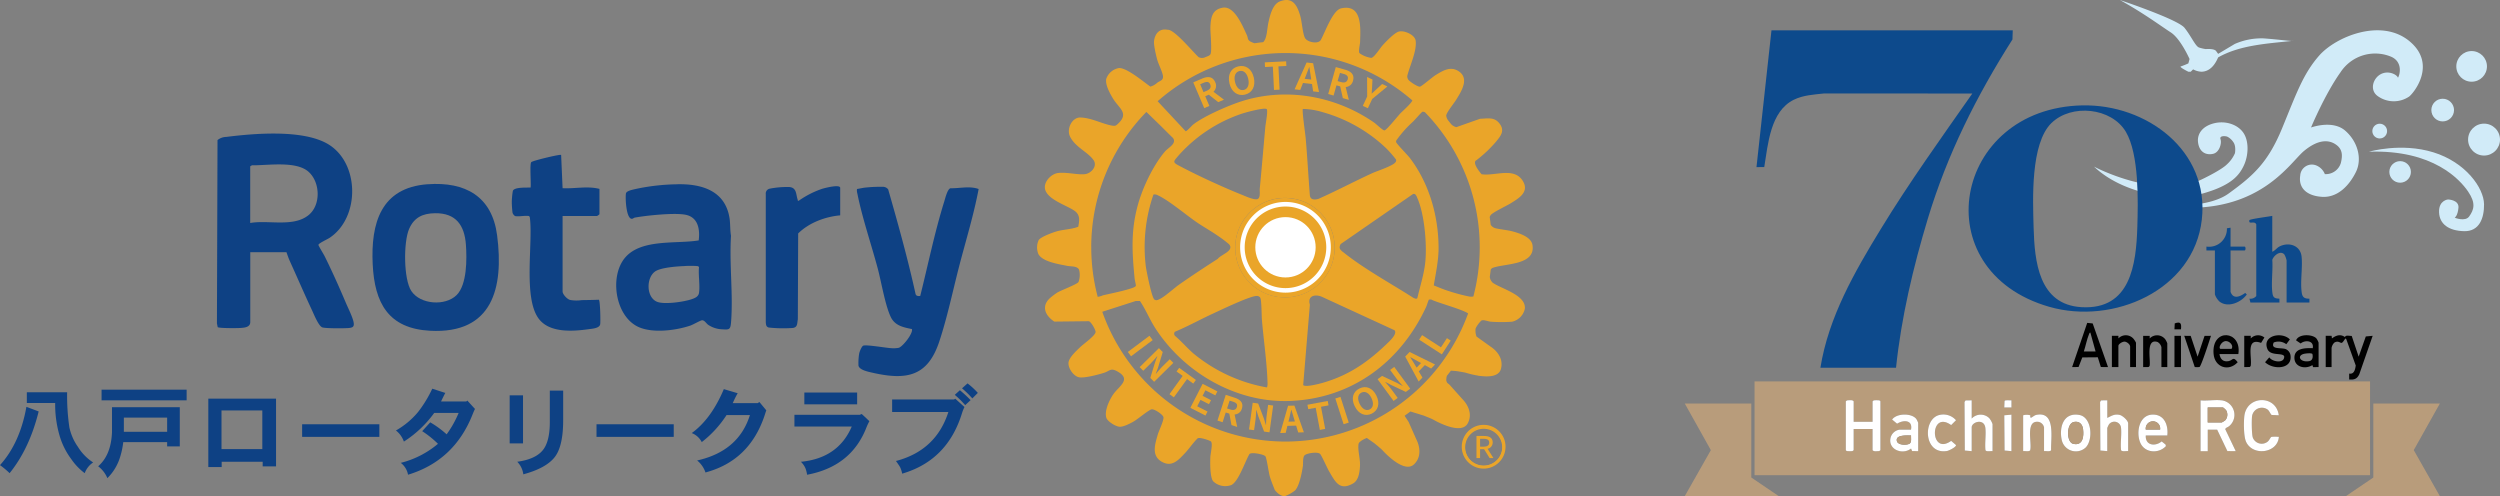 <svg xmlns="http://www.w3.org/2000/svg" width="821.911" height="163.096" viewBox="0 0 821.911 163.096">
  <rect x="0" y="0" width="821.911" height="163.096" fill="#808080" stroke="none"/>
  <g id="グループ_48" data-name="グループ 48" transform="translate(2596 20558)">
    <g id="img_logo" transform="translate(-2618.85 -20905.93)">
      <path id="パス_1" data-name="パス 1" d="M117.02,430.84H105.13v22.97c0,1.76-1.99,1.86-3.31,1.95-.94.07-7.11.12-7.4-.29l-.25-1.23.19-60.26a4.775,4.775,0,0,1,2.9-1.04c9.34-1.17,24.94-2.46,33.18,2.22,10.7,6.08,10.89,24.27.74,30.98-.69.46-3.63,1.79-3.64,2.3,0,.3,1.71,3.06,2.03,3.7,2.42,4.87,4.81,10.22,6.94,15.24.75,1.78,2.28,4.78,2.6,6.54.26,1.4-.28,1.73-1.6,1.85-1.39.13-7.72.17-8.72-.22-1.21-.47-2.73-4.26-3.34-5.57-2.51-5.36-4.87-10.83-7.32-16.23-.42-.93-.76-1.93-1.1-2.9Zm-11.9-9.6c5.9-1.06,14.04,1.45,19.09-2.52,4.19-3.29,3.97-10.8.12-14.28-4.11-3.72-13.49-2.08-18.65-2.17l-.57.34v18.63Z" fill="#0e4184"/>
      <path id="パス_2" data-name="パス 2" d="M325.39,445.23c2.59-10.34,4.73-20.89,7.9-31.07.31-.99,1.05-4.15,2.06-4.34,3.06.06,6.29-.82,9.24.25-1.6,8.48-4.15,16.73-6.32,25.07-2.15,8.28-3.95,17.04-6.64,25.13-3.79,11.38-10.67,12.74-21.79,10.23-1.32-.3-4.42-.87-4.75-2.34a18.919,18.919,0,0,1,.23-4.01c.11-.59.79-2.31,1.32-2.57.88-.43,7.47.72,9.04.8a9.26,9.26,0,0,0,2.64-.1c1.34-.41,4.74-4.69,4.35-6.16-2.86-.59-5.61-1.1-6.99-4.02-1.86-3.94-3.08-11.52-4.3-16.05-2.09-7.8-5.11-16.66-6.65-24.44a3.659,3.659,0,0,1-.13-1.54c.91-.14,1.93-.4,2.84-.48a44.754,44.754,0,0,1,5.5-.24,2.189,2.189,0,0,1,1.91.84c3.27,11.4,6.46,22.83,9.01,34.42.23.69.9.69,1.54.62Z" fill="#0e4184"/>
      <path id="パス_3" data-name="パス 3" d="M245.29,408.51c8.11-.22,15.94,2.03,17.39,11.05.32,2.01.15,3.91.5,5.9-.6,9.25.77,19.44,0,28.58-.19,2.29-.66,2.31-2.86,2.16a8.8,8.8,0,0,1-4.67-1.5c-.64-.48-1.17-1.48-1.96-1.48-.51,0-3.03,1.48-3.96,1.78-4.74,1.57-11.99,2.5-16.67.56-7.96-3.3-9.99-16.82-4.64-23s16.78-4.38,24.14-5.59c.45-3.58-.15-7.52-4.19-8.41-3.53-.78-13.02.21-16.81.91-.33.06-.65.4-.98.4-1.91-.02-2.19-7.01-1.94-8.34.15-.83,2.01-1.18,2.74-1.37a68.85,68.85,0,0,1,13.91-1.64Zm7.37,35.7c.38-2.5-.28-5.86,0-8.46a.71.71,0,0,0-.57-.34,28.56,28.56,0,0,0-4.34,0c-2.38.1-7.78.47-9.61,1.83-2.87,2.14-2.83,8.36.64,9.87,2.35,1.02,8.72.08,11.24-.74,1.18-.39,2.44-.83,2.64-2.16Z" fill="#0e4184"/>
      <path id="パス_4" data-name="パス 4" d="M163.4,408.51c12.4-.92,21.22,3.97,22.88,16.77,2.25,17.3-1.48,32.49-22.04,31.39-13.72-.73-18.24-9.11-18.86-21.84-.65-13.54,2.68-25.19,18.02-26.33Zm9.58,36.42c3.44-3.43,3.37-11.9,3.05-16.49-.45-6.47-3.3-10.52-10.19-10.41-4.04.06-6.87,1.4-8.51,5.21-1.83,4.26-1.84,16.47.76,20.38C161.05,448.07,169.25,448.63,172.98,444.93Z" fill="#0e4184"/>
      <path id="パス_5" data-name="パス 5" d="M192.16,418.95a2.177,2.177,0,0,1-.8-1.03,30.934,30.934,0,0,1-.25-3.66,27.081,27.081,0,0,1,.34-3.55c.44-1.33,4.58-1.06,5.85-1.13.19-1.29-.36-7.78.22-8.35.5-.49,9.39-2.63,9.81-2.37l.48,10.94c4.05.22,8.14-.79,12.12.23v8.34a3.474,3.474,0,0,1-.8.57H207.81v24.8c0,.95,1.48,2.54,2.46,2.8a11.84,11.84,0,0,0,3.84.06c1.88-.03,3.75-.05,5.62-.13.45.32.58,7.09.45,8.02-.18,1.37-2.62,1.5-3.82,1.67-5.15.72-12.56,1.25-16.18-3.18-5.43-6.63-2.09-24.69-3.1-33.24-.04-.33-.03-.59-.35-.79-1.23-.22-3.51.29-4.57,0Z" fill="#0e4184"/>
      <path id="パス_6" data-name="パス 6" d="M299.09,418.73c-4.96.44-10.27,2.43-13.83,5.95l-.11,28.23c-.26,1.37-.02,2.65-1.72,2.85a45.367,45.367,0,0,1-7.86-.15c-.9-.29-.88-.95-.96-1.78V411.76a1.631,1.631,0,0,1,1.19-1.78,29.357,29.357,0,0,1,6.64-.56c2.41.28,2.06,2.49,2.67,4.2.09.25-.11.39.35.3a29.97,29.97,0,0,1,7.73-3.93c.81-.24,5.89-1.58,5.89-.28v9.03Z" fill="#0e4184"/>
      <path id="パス_7" data-name="パス 7" d="M461.65,429.36A16.35,16.35,0,1,1,445.3,413.02a16.35,16.35,0,0,1,16.347,16.34Zm-2.09.01a14.25,14.25,0,1,0-14.247,14.24,14.25,14.25,0,0,0,14.247-14.24Z" fill="#eaa529"/>
      <path id="パス_8" data-name="パス 8" d="M459.56,429.37a14.25,14.25,0,1,1-14.247-14.24,14.25,14.25,0,0,1,14.247,14.24Zm-7.09-7.12c-3.33-3.08-6.67-4.78-11.04-2.42-6.66,3.6-7.95,12.83-1.79,17.63,5.35,4.16,13.95.65,15.37-5.89a9.892,9.892,0,0,0-2.55-9.33Z" fill="#eaa529"/>
      <path id="パス_9" data-name="パス 9" d="M445.47,444.14a14.91,14.91,0,1,1,14.91-14.91,14.91,14.91,0,0,1-14.91,14.91Zm0-28.31a13.41,13.41,0,1,0,13.41,13.41,13.41,13.41,0,0,0-13.41-13.41Z" fill="#fff"/>
      <path id="パス_10" data-name="パス 10" d="M400.75,458.32l1.06,1.42-7.11,5.32-1.06-1.42Z" fill="#eaa529"/>
      <path id="パス_11" data-name="パス 11" d="M403.85,462.38l1.27,1.29-1.56,5.16-.74,1.98.04.04c.59-.72,1.34-1.64,2.05-2.34l2.52-2.48,1.18,1.2-6.32,6.23-1.26-1.28,1.58-5.16.73-1.98-.04-.04c-.62.73-1.33,1.61-2.05,2.33l-2.54,2.5-1.18-1.2,6.32-6.23Z" fill="#eaa529"/>
      <path id="パス_12" data-name="パス 12" d="M411.67,471.52l-2.02-1.46.87-1.2,5.5,3.98-.87,1.2-2.04-1.48-4.34,6-1.44-1.04Z" fill="#eaa529"/>
      <path id="パス_13" data-name="パス 13" d="M418.23,474.12l4.85,2.48-.67,1.31-3.27-1.67-.93,1.83,2.78,1.42-.68,1.32-2.78-1.42-1.08,2.11,3.39,1.73-.68,1.32-4.97-2.54,4.04-7.9Z" fill="#eaa529"/>
      <path id="パス_14" data-name="パス 14" d="M427.72,487.68l-.71-3.76-1.18-.38-1.03,3.2-1.69-.54,2.72-8.46,2.95.95c1.77.57,2.98,1.64,2.35,3.58a2.551,2.551,0,0,1-2.39,1.92l.86,4.1-1.89-.61Zm-1.45-5.47,1.1.35c1.08.35,1.83.08,2.12-.82s-.2-1.41-1.29-1.76l-1.1-.35-.83,2.58Z" fill="#eaa529"/>
      <path id="パス_15" data-name="パス 15" d="M434.7,480.34l1.79.25,1.91,5.03.62,2.02h.06a30.74,30.74,0,0,1,.2-3.1l.48-3.51,1.66.23-1.21,8.8-1.78-.25-1.9-5.06-.63-2.01h-.06c-.05.95-.07,2.08-.21,3.09l-.48,3.53-1.66-.23,1.21-8.8Z" fill="#eaa529"/>
      <path id="パス_16" data-name="パス 16" d="M448.98,487.86l-2.88.08-.56,2.3-1.8.05,2.58-8.96,2.09-.06,3.11,8.79-1.86.05-.69-2.26Zm-.42-1.37-.29-.96c-.3-.92-.57-1.93-.86-2.88h-.05c-.2.98-.43,2-.67,2.93l-.24.98,2.11-.06Z" fill="#eaa529"/>
      <path id="パス_17" data-name="パス 17" d="M455.4,481.99l-2.45.46-.27-1.45,6.68-1.25.27,1.45-2.48.46,1.37,7.28-1.75.33-1.37-7.28Z" fill="#eaa529"/>
      <path id="パス_18" data-name="パス 18" d="M461.86,478.94l1.69-.54,2.72,8.46-1.69.54Z" fill="#eaa529"/>
      <path id="パス_19" data-name="パス 19" d="M468.23,481.49c-1.27-2.6-.54-4.82,1.57-5.85s4.31-.22,5.57,2.37.57,4.88-1.54,5.91-4.34.15-5.6-2.44Zm5.51-2.69c-.83-1.72-2.09-2.37-3.28-1.8s-1.44,1.97-.61,3.69c.83,1.7,2.11,2.43,3.3,1.85s1.41-2.03.58-3.74Z" fill="#eaa529"/>
      <path id="パス_20" data-name="パス 20" d="M475.76,472.59l1.46-1.07,4.88,2.28,1.85,1.02.05-.04c-.62-.69-1.43-1.56-2.03-2.37l-2.1-2.85,1.35-1,5.26,7.15-1.45,1.07-4.88-2.3-1.86-1-.05.04c.64.72,1.4,1.54,2.01,2.36l2.11,2.87-1.35,1-5.26-7.15Z" fill="#eaa529"/>
      <path id="パス_21" data-name="パス 21" d="M491.29,467.96l-2,2.07,1.21,2.03-1.25,1.3-4.42-8.21,1.45-1.5,8.37,4.11-1.29,1.34-2.07-1.13Zm-1.26-.68-.88-.48c-.86-.44-1.76-.98-2.63-1.46l-.03.03c.54.84,1.08,1.73,1.57,2.56l.52.86,1.47-1.52Z" fill="#eaa529"/>
      <path id="パス_22" data-name="パス 22" d="M489.41,459.59l.97-1.49,6.21,4.02,1.96-3.02,1.25.81-2.92,4.52-7.46-4.83Z" fill="#eaa529"/>
      <path id="パス_23" data-name="パス 23" d="M423.37,381.52l-3.11-2.46-1.18.5,1.37,3.2-1.69.72-3.61-8.47,2.95-1.26c1.77-.76,3.44-.74,4.27,1.21a2.636,2.636,0,0,1-.58,3.13l3.46,2.62-1.89.8Zm-4.85-3.3,1.1-.47c1.09-.46,1.49-1.17,1.1-2.08s-1.12-.97-2.2-.51l-1.1.47Z" fill="#eaa529"/>
      <path id="パス_24" data-name="パス 24" d="M427.04,375.27c-.66-2.92.59-4.99,2.96-5.53s4.4.8,5.06,3.71-.57,5.06-2.95,5.6-4.42-.87-5.08-3.78Zm6.19-1.41c-.44-1.93-1.55-2.89-2.88-2.58s-1.92,1.65-1.48,3.57,1.56,2.95,2.89,2.65,1.9-1.72,1.47-3.63Z" fill="#eaa529"/>
      <path id="パス_25" data-name="パス 25" d="M441.32,369.83l-2.58.13-.08-1.53,7.03-.34.07,1.53-2.61.13.38,7.66-1.84.09-.37-7.66Z" fill="#eaa529"/>
      <path id="パス_26" data-name="パス 26" d="M454.19,375.55l-2.97-.33-.9,2.28-1.85-.2,3.94-8.82,2.15.24,1.93,9.47-1.92-.21-.38-2.42Zm-.24-1.46-.16-1.03c-.18-.98-.31-2.06-.47-3.08h-.05c-.35.97-.73,1.98-1.11,2.9l-.38.97,2.17.24Z" fill="#eaa529"/>
      <path id="パス_27" data-name="パス 27" d="M464.33,380.21l-.87-3.87-1.23-.35-.95,3.35-1.77-.5,2.5-8.86,3.09.87c1.86.52,3.14,1.59,2.57,3.62a2.639,2.639,0,0,1-2.41,2.07l1.04,4.21-1.97-.56Zm-1.71-5.62,1.15.33c1.14.32,1.89.02,2.16-.93s-.26-1.46-1.4-1.78l-1.15-.32-.77,2.7Z" fill="#eaa529"/>
      <path id="パス_28" data-name="パス 28" d="M472.33,379.69l-.03-6.45,1.77.83-.12,2.42c-.05.73-.1,1.42-.14,2.18l.04.02c.56-.52,1.08-.99,1.61-1.5l1.78-1.64,1.73.81-4.98,4.1-1.43,3.05-1.67-.78,1.43-3.05Z" fill="#eaa529"/>
      <path id="パス_29" data-name="パス 29" d="M517.15,494.98a6.53,6.53,0,1,1-6.53-6.53,6.53,6.53,0,0,1,6.53,6.53Zm-.44,0a6.08,6.08,0,1,0-6.08,6.08,6.08,6.08,0,0,0,6.08-6.08Zm-5.94-3.71c1.62,0,2.82.55,2.82,2.11a2.069,2.069,0,0,1-1.68,2.09l1.92,3.05h-1.25l-1.81-2.91h-1.32v2.91h-1.19v-7.26h2.51Zm-1.32,3.5h1.19c1.21,0,1.81-.46,1.81-1.32,0-.91-.66-1.25-1.82-1.25h-1.18v2.56Z" fill="#eaa529"/>
      <circle id="楕円形_1" data-name="楕円形 1" cx="6.7" cy="6.7" r="6.7" transform="translate(503.92 488.1)" fill="none" stroke="#eaa529" stroke-miterlimit="10" stroke-width="1"/>
      <g id="グループ_42" data-name="グループ 42">
        <path id="パス_30" data-name="パス 30" d="M513.64,435.98c4.02-1.48,14.12-.8,13.03-7.52-.42-2.58-4.14-3.79-6.34-4.4-1.87-.52-3.96-.65-5.78-1.08a2.651,2.651,0,0,1-1.62-1.17c-.09-.85-.2-1.69-.32-2.53a2.465,2.465,0,0,1,.35-.66c.72-.92,5.16-2.99,6.48-3.81,2.6-1.61,6.24-3.66,4.14-7.25-2.85-4.89-9.16-1.65-13.66-2.35-.71-.89-2.68-3.25-2-4.37a41.169,41.169,0,0,0,6.87-6.45c1.45-1.79,2.81-3.44,1.15-5.71-1.77-2.42-3.89-1.77-6.5-1.7l-7.79,2.75a3.317,3.317,0,0,1-1.92-1.23c-.26-.34-.53-.68-.8-1.02a3.05,3.05,0,0,1-.61-1.54c.03-.97,2.5-3.99,3.18-5.08,1.69-2.71,4.59-7.09.9-9.51-2.67-1.76-5.16-.21-7.56,1.26-1.04.63-4.49,3.64-5.14,3.8-.69.17-3.41-1.67-3.82-2.25a1.923,1.923,0,0,1-.37-1.25c.79-3.3,3.24-8.28,2.75-11.64-.28-1.94-3.86-3.51-5.64-2.92-1.47.49-4.21,3.35-5.3,4.58-.81.91-2.67,3.9-3.64,4.03a8.644,8.644,0,0,1-3.86-1.54c-.44-.51.15-2.89.18-3.69.13-4.47.8-12.62-6.25-11.05-2.78.62-5.35,8.08-6.7,10.45-.95,1.41-4.45.65-5.18-.74-.77-1.48-.98-5.35-1.57-7.34-1.03-3.46-2.52-6.27-6.69-4.65-2.39.93-3.27,4.72-3.76,6.98-.47,2.16-.41,5.16-1.71,6.41-.95.1-1.9.22-2.84.36a8.732,8.732,0,0,1-1.04-.4c-1.44-.66-.97-1.2-1.52-2.36-1.35-2.88-4.03-9.59-7.88-8.93-3.5.6-3.9,3.17-4.07,6.22-.09,1.73.66,8.33-.06,9.2a2.341,2.341,0,0,1-.57.43c-.42.17-.84.33-1.25.51a2.47,2.47,0,0,1-1.98-.09c-1.81-1.6-7.99-9.19-10.18-9.01-4.08-.77-4.47,3.55-4.47,3.55-.24,1.2.65,4.94,1.02,6.28.43,1.56,1.77,4.08,1.9,5.43s-.9,1.47-1.84,2.11a5.481,5.481,0,0,1-2.31,1.31c-2.23-1.54-7.66-6.19-10.31-6.1a5.371,5.371,0,0,0-4.2,3.57c-.36,2,1.24,4.83,2.27,6.53,1.88,3.09,5.24,4.71,1.78,8.03-.86.83-.99,1.02-2.34.76-3.23-.62-6.58-2.51-10.18-2.63-2.8-.09-4.62,3.73-3.46,6.2,1.66,3.53,5.88,5.11,7.75,7.8,1.38,1.99-.75,4.43-2.93,4.64-2.41.22-5.77-.7-8.62-.41-2.46.25-5.15,3.17-4.29,5.65,1.13,3.24,6.93,4.97,9.51,6.73,2,1.36,1.71,3.14,1.32,5.3-2.24.88-4.83.86-7.2,1.55-1.22.35-5.32,1.85-5.84,2.9a5.807,5.807,0,0,0-.14,4.39c1.21,2.71,7.01,3.5,9.67,4.05,1.06.22,3.22-.03,3.77,1.26a6.7,6.7,0,0,1-.19,4.04c-.58.8-5.7,2.69-7,3.47a25.407,25.407,0,0,0-2.25,1.69c-3.12,2.73-1.71,5.89,1.31,7.84l11.34-.13c.77.23,2.2,2.74,2.22,3.52.02,1.15-3.91,3.92-4.92,4.88-1.23,1.17-3.8,3.49-3.98,5.18-.2,1.84,1.67,4.57,3.54,4.87,1.82.29,6.22-.88,8.1-1.47,1.94-.61,2.16-1.68,4.24-.57,5.08,2.71.73,4.84-1.22,7.7-1.26,1.85-2.92,5.39-2.23,7.62.39,1.26,3.08,2.9,4.37,2.97,1.32.07,3.63-1.15,4.8-1.84s4.88-3.77,5.73-3.89c.94-.13,3.59,1.64,3.87,2.53.28.87-1.48,4.5-1.83,5.69-.93,3.19-2.21,7.02,1.28,9.01,3.32,1.89,5.42-.49,7.54-2.72,1.47-1.55,2.67-3.41,4.21-4.93.57-.56,4.04.65,4.41.98.7.61-.13,4.04-.18,5.08-.08,1.81-.15,6.66.92,8.01a5.742,5.742,0,0,0,6.04,1.22c2.42-1.33,4.47-7.81,5.92-10.2.81-.67,4.79.16,5.22.78.44.64,1.05,5.21,1.42,6.52.44,1.56,1.08,3.01,1.65,4.52h0s2.05,2.8,3.88,1.83h0a12.8,12.8,0,0,0,2.75-1.6c1.47-1.43,2.33-6.05,2.63-8.11.12-.85-.14-2.92.62-3.55s4.21-1.22,5.04-.38c.55.57,2.32,4.66,3,5.8,2.01,3.4,3.42,6.42,7.85,3.88,1.87-1.07,2.19-3.97,2.26-5.97.08-2.18-.83-5.16-.46-7.09.11-.55,1.49-1.45,2.71-1.88l2.53,1.78s2.09,1.71,2.49,2.14,7.18,7.99,10.53,4.71.81-7.97.81-7.97l-2.63-5.93-1.33-2.03c.65-.46,1.29-.92,1.92-1.41l4.37,1.35s2.52.99,3.03,1.27,9.29,5.4,11.47,1.25-1.68-7.83-1.68-7.83l-4.32-4.83-.73-.59a2.324,2.324,0,0,1-.35-.85,5.947,5.947,0,0,1,.19-1.48c.45-.57.91-1.14,1.35-1.72l1.74.14s2.67.41,3.23.58a28.908,28.908,0,0,0,3.93.92,3.819,3.819,0,0,0,.42.1.292.292,0,0,0,.09-.02c2.93.4,6.34.28,7.03-2.29,1.22-4.53-3.35-7.28-3.35-7.28l-4.69-3.36a5.58,5.58,0,0,1-.29-2.66,8.989,8.989,0,0,1,1.94-2.63c.91-.28,2.15.36,3.15.42a49.365,49.365,0,0,0,6.88,0,5.533,5.533,0,0,0,4.21-4.26c.48-4.51-7.72-6.55-10.56-8.56a3.127,3.127,0,0,1-.96-1.92c.11-.8.22-1.59.31-2.4a1.376,1.376,0,0,1,.7-.58Zm-68.17-70.61a63.558,63.558,0,0,1,41.71,15.57c-.36,1.05-3.25,3.51-4.08,4.42-.72.78-4.43,5.38-5.07,5.44-.56.05-2.65-2.04-3.34-2.52-12.94-9.01-29.75-11.91-44.76-6.68-4.18,1.46-11.28,4.57-14.73,7.22-.55.42-2.12,2.26-2.55,2.26l-9.21-9.87a63.564,63.564,0,0,1,42.02-15.84Zm-9.14,47.98c-1.03.49-4.07-.94-5.23-1.4-6.4-2.56-14.86-6.46-20.93-9.71-1.85-.99-1.39-1.34-.26-2.72a48.4,48.4,0,0,1,21.57-14.33c1.28-.39,6.92-1.95,7.79-1.41.55.35-.34,4.88-.42,5.8-.61,6.79-1.18,13.56-1.83,20.34-.09.9.31,2.95-.69,3.43Zm-20.29,7.48c2.33,1.61,4.86,3,7.17,4.61a36.993,36.993,0,0,1,3.75,2.83c1.71,2.17-2.69,3.32-3.75,4.76-4.25,2.72-8.49,5.52-12.63,8.41-1.73,1.21-4.88,4.13-6.64,4.9-.57.25-1,.48-1.58.05-.88-.64-2.6-9.35-2.81-10.91a52.912,52.912,0,0,1,2.51-23.59,2,2,0,0,1,1.43.24c3.38,1.5,9.21,6.39,12.56,8.7ZM409.11,457c4.28-1.78,8.34-4.05,12.54-5.98,2.58-1.19,12.19-5.82,14.35-5.79a1.38,1.38,0,0,1,1.12.47c.52.69.48,5.84.59,7.18.55,6.69,1.6,13.66,1.84,20.33.02.48.11,1.83-.23,2.09a52.266,52.266,0,0,1-24.16-11.2c-2.08-1.81-3.9-3.98-6.01-5.75a1.023,1.023,0,0,1-.04-1.35Zm19.84-27.64A16.35,16.35,0,1,1,445.3,445.7a16.35,16.35,0,0,1-16.347-16.34Zm28.81,16.29,23.56,10.85c.87,1-.93,2.89-1.64,3.6-6.51,6.4-12.85,11.04-21.8,13.64-1.09.32-5.96,1.63-6.59.77l2.2-26.42c-.92-3.07,2-3.6,4.27-2.43Zm6.63-14.85c-.99-.8-1.5-1.32-.77-2.64l23.73-16.41c.89-.4,1.25.78,1.53,1.43,2.3,5.33,3.12,14.99,2.57,20.74-.39,4.09-1.71,8.02-2.62,12-.32.45-.93.09-1.31-.07-7.42-4.75-16.29-9.56-23.12-15.06Zm17.34-29.68c-.59,1.26-6.16,3.02-7.71,3.73-5.96,2.74-11.79,5.84-17.8,8.5-1.23.28-2.51.34-2.73-1.16-.51-6.31-.83-12.65-1.39-18.95-.11-1.21-1.26-9.15-.91-9.49a23.454,23.454,0,0,1,6.41,1.03,49.663,49.663,0,0,1,20.95,11.87,38.352,38.352,0,0,1,3.26,3.72.874.874,0,0,1-.08.74ZM381.61,429.24a63.639,63.639,0,0,1,18.12-44.5c.73.65,2.89,2.8,3.34,3.23,1.82,1.72,3.54,3.54,5.36,5.27,1.47,1.8-1.46,3.21-2.5,4.41-3.92,4.53-7.5,12.1-9.05,17.87-2.28,8.44-1.83,15.33-1.02,23.88.08.82.37,1.66.43,2.48-.1.35-.95.65-1.3.77-2.86.96-6.53,1.68-9.52,2.37a7.584,7.584,0,0,1-1.73.51,63.585,63.585,0,0,1-2.12-16.31Zm63.86,63.86a63.963,63.963,0,0,1-60.23-42.67l11-3.54h1.39c1.88,2.78,3.18,6.02,4.98,8.84,9.4,14.64,26.63,24.72,44.36,24.02,20.35-.8,36.26-12.74,44.68-30.78.39-.83.58-1.74.98-2.56l.74-.02c1.72.97,10.02,3.14,12.15,4.58a63.973,63.973,0,0,1-60.05,42.13Zm61.79-47.71a3.423,3.423,0,0,1-1.46.01,60.222,60.222,0,0,1-6.85-1.84c-1.61-.51-3.16-1.18-4.73-1.79.68-4.12,1.6-8.22,1.58-12.44-.04-10.48-3.12-21.23-9.52-29.57-.64-.83-4.41-4.66-4.45-5.17-.04-.48.36-.86.61-1.22a37.473,37.473,0,0,1,5.02-5.5c.47-.47,2.8-3.12,3.01-3.18a1.286,1.286,0,0,1,.86.15,63.736,63.736,0,0,1,15.92,60.54Z" fill="#eaa529"/>
        <circle id="楕円形_2" data-name="楕円形 2" cx="11.32" cy="11.32" r="11.32" transform="translate(433.95 417.59)" fill="#eaa529"/>
      </g>
      <circle id="楕円形_3" data-name="楕円形 3" cx="9.92" cy="9.92" r="9.92" transform="translate(435.55 419.31)" fill="#fff"/>
      <g id="グループ_43" data-name="グループ 43">
        <path id="パス_31" data-name="パス 31" d="M31.53,481.68l4.03,1.52q-3.03,12.225-9.55,20.29a27.778,27.778,0,0,0-3.16-2.64q6.555-7.26,8.68-19.16Zm.13-4.78H44.92a72.188,72.188,0,0,0,.74,11.55,17.421,17.421,0,0,0,2.81,6.39,16.3,16.3,0,0,0,5,5.13,7.19,7.19,0,0,0-2.77,3.52,19.542,19.542,0,0,1-4.39-4.58,24.309,24.309,0,0,1-3.9-7.84,36.567,36.567,0,0,1-1.42-10.65H31.67V476.9Z" fill="#0e4184"/>
        <path id="パス_32" data-name="パス 32" d="M77.79,493.29H63.37a25.989,25.989,0,0,1-1.16,5.29,16.407,16.407,0,0,1-4.06,6.55,9.353,9.353,0,0,0-3.03-3.9q4.26-3.7,4.55-11.23v-8.19H81.96v12.87H77.8v-1.39ZM56.24,476.03H84.21v3.52H56.24Zm7.33,9.2v4.65H77.8v-4.65Z" fill="#0e4184"/>
        <path id="パス_33" data-name="パス 33" d="M113.6,501.26h-4.39v-1.52H95.73v1.74H91.34V478.99H113.6v22.26Zm-4.51-5.68V482.87H95.67v12.71Z" fill="#0e4184"/>
        <path id="パス_34" data-name="パス 34" d="M147.57,491.55H122.18v-4.13h25.39Z" fill="#0e4184"/>
        <path id="パス_35" data-name="パス 35" d="M179,482.39c-.24.47-.53,1.14-.87,2Q172.1,499.42,157,504a6.363,6.363,0,0,0-2.39-3.9,30.394,30.394,0,0,0,12.23-6.26,32.5,32.5,0,0,0-5.19-4.16l2.65-2.9a32.448,32.448,0,0,1,5.39,3.94,33.651,33.651,0,0,0,3.94-7.03H165.6a36.577,36.577,0,0,1-9.97,9.42,7.917,7.917,0,0,0-2.61-3.65,26.337,26.337,0,0,0,7.26-6.06,39.394,39.394,0,0,0,4.68-7.68l4.29,1.39c-.47.88-.94,1.82-1.39,2.81h8.29l.35-.29,2.52,2.77Z" fill="#0e4184"/>
        <path id="パス_36" data-name="パス 36" d="M194.8,493.71h-4.39V477.9h4.39Zm13.2-7.58q0,8.61-2.84,12.16-2.865,3.585-10.26,5.58a7.183,7.183,0,0,0-2-4.13q5.685-.78,8.16-3.52,2.55-2.775,2.55-9.55V476.35H208Z" fill="#0e4184"/>
        <path id="パス_37" data-name="パス 37" d="M244.35,491.55H218.96v-4.13h25.39Z" fill="#0e4184"/>
        <path id="パス_38" data-name="パス 38" d="M274.78,482.87c-.13.32-.33.92-.61,1.81q-4.995,14.745-19.39,18.58a8.431,8.431,0,0,0-2.74-3.94q13.65-3.06,17.36-14.94h-7.68a35.794,35.794,0,0,1-8.16,8.9,6.136,6.136,0,0,0-3.29-2.97q6.42-4.65,10.55-14.45l4.55,1.35a29.888,29.888,0,0,0-1.61,3.26h8.16l.61-.36,2.26,2.74Z" fill="#0e4184"/>
        <path id="パス_39" data-name="パス 39" d="M308.68,486.39a18.966,18.966,0,0,0-1,2.13q-4.995,12.78-19.49,15.49a9.4,9.4,0,0,0-.55-2.16,6.791,6.791,0,0,0-1.48-2.1q12.255-1.185,16.71-11.58H284.03V484.3h21.48l.65-.26,2.52,2.36Zm-4.03-5.52H287.29v-3.9h17.36v3.9Z" fill="#0e4184"/>
        <path id="パス_40" data-name="パス 40" d="M339.94,481.74a12.988,12.988,0,0,0-.81,2q-4.77,15.555-19.68,19.91a9.121,9.121,0,0,0-.68-2.13c-.21-.39-.67-1.06-1.36-2.03q13.17-3.45,17.23-16.1H316.15v-4.13h20.36l.39-.26,3.03,2.74Zm2-2.25-1.77,1.64a30.491,30.491,0,0,0-3.42-3.39l1.68-1.52a45.132,45.132,0,0,1,3.52,3.26Zm2.39-2.39-1.81,1.81a34.378,34.378,0,0,0-3.39-3.32l1.81-1.61a23.307,23.307,0,0,1,3.39,3.13Z" fill="#0e4184"/>
      </g>
    </g>
    <g id="_70th" data-name="70th" transform="translate(-2125.048 -20834.43)">
      <g id="グループ_46" data-name="グループ 46" transform="translate(217.471 276.43)">
        <path id="パス_81" data-name="パス 81" d="M282.15,350.54s20.887,11.143,35.508,4.18c0,0,6.429-3.046,8.273-4.977a10.62,10.62,0,0,0,2.573-3.62c.061-.338.365-2.451-.554-3.647a5.133,5.133,0,0,0-1.931-1.749c-.493-.25-2.728-.459-2.269.8s-.3,4.322-2.424,4.815-4.356-.338-4.909-3.437,1.438-5.706,5.308-6.625,7.908.52,9.691,3.37,1.472,7.449,0,10.548-3.957,6.591-13.952,9.319-26.29-.358-35.312-8.982h0Z" transform="translate(-282.15 -295.772)" fill="#d1ebf8"/>
        <path id="パス_82" data-name="パス 82" d="M310.467,348.4s17.173,2.208,25.142-3.559,12.878-10.055,17.538-21.34,6.868-17.909,12.264-24.041,20.239-12.385,29.558-4.781,1.472,17.173,0,18.274a9.007,9.007,0,0,1-10.305-.122c-2.823-1.965-1.594-5.889.979-7.239s5.4.216,5.639,1.2c.858-1.472,1.378-5.429-2.33-6.962a13.615,13.615,0,0,0-16.559,5.153c-5.153,7.239-9.691,18.152-9.691,18.152s6.989-2.573,11.163.979,5.767,9.319,3.559,13.736-6.01,8.428-11.163,8.077-7.726-3.052-7.111-6.976a3.833,3.833,0,0,1,5.031-3.437,5.1,5.1,0,0,1,3.066,2.944,5.153,5.153,0,0,0,5.274-3.707c.615-2.573.493-4.5-1.594-5.976s-5.517-2.087-10.548,2.087S344.192,354.4,310.46,348.39h0Z" transform="translate(-291.342 -281.217)" fill="#d1ebf8"/>
        <path id="パス_83" data-name="パス 83" d="M416,349.664s10.548-3.106,21.218.2,16.565,11.764,16.633,17.045c.054,4.6-1.546,9-6.571,8.874s-8.1-2.33-8.219-6.253,2.944-4.173,2.944-4.173,3.68.088,3.437,2.742-1.229,3.268-1.229,3.268,3.458,1.371,4.734-.405c1.621-2.256,2.262-4.383-.317-8.185s-11.406-13.857-32.624-13.121h0Z" transform="translate(-325.61 -299.779)" fill="#d1ebf8"/>
        <circle id="楕円形_7" data-name="楕円形 7" cx="5.038" cy="5.038" r="5.038" transform="translate(119.124 16.788)" fill="#d1ebf8"/>
        <circle id="楕円形_8" data-name="楕円形 8" cx="3.728" cy="3.728" r="3.728" transform="translate(110.919 32.462)" fill="#d1ebf8"/>
        <circle id="楕円形_9" data-name="楕円形 9" cx="5.247" cy="5.247" r="5.247" transform="translate(122.994 40.647)" fill="#d1ebf8"/>
        <circle id="楕円形_10" data-name="楕円形 10" cx="3.545" cy="3.545" r="3.545" transform="translate(97.109 52.978)" fill="#d1ebf8"/>
        <circle id="楕円形_11" data-name="楕円形 11" cx="2.424" cy="2.424" r="2.424" transform="translate(91.518 40.674)" fill="#d1ebf8"/>
        <path id="パス_84" data-name="パス 84" d="M294.74,276.43s19.03,6.341,21.265,9.144,3.6,6.085,4.774,6.476a12.8,12.8,0,0,0,2.222.52s2.742-.263,3.4.655l.655.912,5.483-3.262a21.772,21.772,0,0,1,9.4-1.83c5.483.392,9.529,1.047,9.92.783-8.1.912-17.49,1.3-24.8,5.483-1.175,2.742-2.87,4.572-5.355,4.7a6.258,6.258,0,0,1-2.87-.783l-.783.783h-.783s-3.133-1.546-2.478-1.749a23.278,23.278,0,0,0,2.478-.993l.392-1.438s-2.931-6.659-6.166-8.745S302.641,280.792,294.74,276.43Z" transform="translate(-286.238 -276.43)" fill="#d1ebf8"/>
      </g>
      <g id="グループ_47" data-name="グループ 47" transform="translate(82.95 286.384)">
        <path id="パス_85" data-name="パス 85" d="M116.91,462.12H319.266v30.841H116.91ZM149.494,475.4V468.65c-.331-.439-1.087-.378-1.621-.331a3.006,3.006,0,0,0-.6.047l-.358.29v16.066c.236.378.574.3.952.331a6.587,6.587,0,0,0,1.263-.047l.358-.29v-6.962h6.22v6.962c.331.439,1.087.378,1.621.331a3.011,3.011,0,0,0,.6-.047l.358-.29V468.643c-.236-.378-.574-.3-.952-.331a6.587,6.587,0,0,0-1.263.047l-.358.29V475.4Zm38.8-7.064-2.006.027-.351.506.095,15.971,2.262.2v-7.82c0-1.8,4.133-3.086,4.5.216.257,2.269-.216,4.937.027,7.253.209.642,1.769.257,2.33.351v-8.887a6.341,6.341,0,0,0-1.06-1.938,4.027,4.027,0,0,0-5.794.115v-6h0Zm13.074,0c-.527.081-1.985-.2-2.262.2l-.095,2.154h2.364v-2.357h0Zm31.51,0-2.006.027-.351.506.095,15.971,2.262.2v-7.6a8,8,0,0,1,.547-1.168,2.211,2.211,0,0,1,3.964.952c.27,2.316-.236,5.1.027,7.469.209.642,1.769.257,2.33.351v-9.1c0-.972-1.837-2.58-2.769-2.8-1.688-.4-2.667.29-4.086.979V468.34h-.013Zm37.621,0c-2.114-.284-4.788.209-6.969,0V485.04h2.357v-7.07H269l3.356,7.03,2.748.034-3.431-7.185c.013-.506.878-.689,1.3-1.06a4.832,4.832,0,0,0-2.472-8.468v.014Zm18.76,4.923c-.885-6.821-10.616-6.6-11.338.351-.209,2.006-.23,6.591.581,8.367,2.181,4.761,10.123,3.782,10.751-1.33.054-.432-.007-.27-.311-.311a9.152,9.152,0,0,0-2.114.034c-.3.1-.675,1.121-1.229,1.553a3.12,3.12,0,0,1-4.869-1.31c-.4-1.054-.419-5.76-.263-7.03a3.258,3.258,0,0,1,5.045-2.249c.689.493.824,1.27,1.391,1.823l2.357.108h0ZM170.718,485.04v-9.319a8.334,8.334,0,0,0-.547-1.168c-1.4-2.073-6.51-2.08-8.023.095L163.79,476c2.066-1.31,5.2-1.276,4.572,1.958h-3.748a3.56,3.56,0,0,0-2.958,2.607c-.986,3.964,3.951,5.821,6.713,3.6l.351.831,2.012.027Zm7.233-11.946c-5.848.993-5.6,13.229,2.256,11.892.594-.1,3.046-1.3,2.931-1.952l-1.594-1.371c-7.084,5.1-7.138-10.319,0-5.186l1.6-1.594a5.481,5.481,0,0,0-5.193-1.79Zm23.42-.047-2.357.216.095,11.582,2.262.2V473.053h0Zm3.856.209v11.777c.554-.095,2.12.29,2.33-.351.6-2.505-1.715-10.035,2.877-9.238a2.4,2.4,0,0,1,1.661,1.769v7.82c.554-.095,2.12.29,2.33-.351-.162-3.728,1.655-12.952-4.909-11.548-1.06.23-2.12,1.857-1.925.128a4.1,4.1,0,0,0-2.35-.007h-.014Zm20.5,10.636c2.573-2.465,2.141-10.008-2.06-10.751-5.254-.932-6.692,4.126-5.747,8.313a4.752,4.752,0,0,0,7.807,2.438Zm26.877-4c.371-3.214-.844-6.794-4.606-6.868-4.673-.088-5.767,5.706-4.288,9.225s6.01,3.714,8.435,1.148l-.108-.52-1.29-1.033c-2.161,1.783-5.436,1.317-5.22-1.952h7.077Z" transform="translate(-93.977 -346.676)" fill="#b89c7b"/>
        <path id="パス_86" data-name="パス 86" d="M202.1,291.17l-.095,3.012c-11.831,18.618-21.428,37.75-27.829,58.941-4.788,15.863-8.738,32.482-10.447,49H138.866c2.661-16.606,11.217-31.483,19.847-45.6,9.353-15.316,19.814-29.882,30.1-44.564l-48.777-.013c-3.35.365-6.861.554-9.934,2.073-7.732,3.822-8.455,14.62-9.7,22.116l-2.553.027,4.93-44.982H202.1Z" transform="translate(-94.282 -291.17)" fill="#0d4a8c"/>
        <path id="パス_87" data-name="パス 87" d="M258.522,327.735c21.083-.446,41.815,14.877,39.269,37.52-2.627,23.345-29.214,34.724-50.155,28.7-41.423-11.906-31.685-65.322,10.886-66.227h0Zm-10.17,5.794c-6.929,6.773-6.125,25.135-5.868,34.312.311,11.089,1.621,25.419,15.768,26.229,16.12.918,17.956-14.033,18.335-26.438.257-8.556.581-23.811-3.755-31.179-4.734-8.036-17.929-9.319-24.473-2.917h-.007Z" transform="translate(-127.81 -303.039)" fill="#0d4a8c"/>
        <path id="パス_88" data-name="パス 88" d="M104.816,472.9v24.311l9,6.1H82.95l8.563-15.1L82.95,472.9Z" transform="translate(-82.95 -350.176)" fill="#b89c7b"/>
        <path id="パス_89" data-name="パス 89" d="M435.688,472.9l-8.576,15.3,8.576,15.12H404.82l9-6.1V472.9Z" transform="translate(-187.459 -350.176)" fill="#b89c7b"/>
        <path id="パス_90" data-name="パス 90" d="M365.314,381.55v11.777c1.006-.4,1.526-1.351,2.559-1.83,3.079-1.425,6.713-.176,7.084,3.437.378,3.7-.5,8.34.061,11.933.236,1.519,1.02,1.911,2.512,1.877v1.283h-7.5V396.211a6.4,6.4,0,0,0-.763-2.026c-1.324-1.4-3.5.4-3.944,1.817.243,3.4-.378,7.341.014,10.677.2,1.661.642,2.012,2.323,2.066l.013,1.276h-9.542l-.324-1.283a2.455,2.455,0,0,0,2.249-.864V384.319c-.6-1.357-2.627.257-2.256-1.378.081-.371,6.625-1.209,7.516-1.411v.02Z" transform="translate(-172.177 -320.509)" fill="#0d4a8c"/>
        <path id="パス_91" data-name="パス 91" d="M344.825,387.27v6.213h4.606c.425,0,.425,1.283,0,1.283h-4.606v13.6a3.281,3.281,0,0,0,.628,1.087c1.216,1.2,3.066.061,4.194-.723l.527.493c-1.844,2.586-6.166,4.518-8.982,2.343a5.943,5.943,0,0,1-1.513-2.343V394.766H336.89v-1.283a5.865,5.865,0,0,0,6.74-6.01l1.2-.2h0Z" transform="translate(-165.402 -322.373)" fill="#0d4a8c"/>
        <path id="パス_92" data-name="パス 92" d="M394.977,439.831h1.931l.108.858c1.317-1,2.83-1.533,4.288-.432.223-.8,1.465-.344,2.215-.4l2.283,6.827,2.35-6.645,2.256-.209-4.4,12.635c-.723,1.519-1.648,1.871-3.323,1.715v-1.931c1.641.29,1.985-1.371,2.154-2.667l-3.12-8.684c-.236-.29-.2-.23-.419.013-.263.3-.709,1.168-1.114,1.243-.432.081-1.175-.871-2.418-.061a3.3,3.3,0,0,0-.871,1.7v6.321H394.97V439.837h0Z" transform="translate(-184.261 -339.379)"/>
        <path id="パス_93" data-name="パス 93" d="M283.294,448.153l-2.337-.02-1.006-3.2-5.092.041-1.236,3.154-2.114.027,4.964-14.533,1.8.182,5.038,14.35Zm-4.072-5.139-1.715-6.213c-.3.027-.344.3-.439.527-.7,1.655-1.121,3.944-1.7,5.686Z" transform="translate(-144.174 -337.423)"/>
        <path id="パス_94" data-name="パス 94" d="M387.672,450.105l-1.81.013-.223-.662c-2.289,1.459-5.929.709-5.909-2.458s3.593-3.174,6.024-3.106c.5-2.546-2.505-2.789-3.964-1.547l-1.513-1.02c.81-2.2,5.355-2.073,6.665-.655a5.033,5.033,0,0,1,.736,1.4v8.029h-.007Zm-4.335-4.437c-3.032.412-1.925,3,1.209,2.492,1.168-.189,1.344-1.344,1.1-2.357C385.389,445.439,383.822,445.6,383.336,445.669Z" transform="translate(-179.312 -339.375)"/>
        <path id="パス_95" data-name="パス 95" d="M348.512,445.815h-6.22c.277,1.7,1.256,2.688,3.059,2.31,1.378-.29,1.384-1.7,2.938.371-2.971,3.221-7.577,1.688-7.935-2.776-.682-8.6,9.366-7.726,8.151.1h0Zm-5.9-1.715h3.647c.81-1.087-.675-2.613-1.911-2.559C342.866,441.608,341.833,443.877,342.616,444.1Z" transform="translate(-166.516 -339.366)"/>
        <path id="パス_96" data-name="パス 96" d="M368.293,442.03c-1.162,2.465,2.573,1.58,4.018,2.2a2.689,2.689,0,0,1,1.486,1.938c.756,4.8-5.808,4.869-8.347,2.337l1.391-1.594c1.02,1.573,5.112,2.12,4.889-.371-.608-1.243-4.572.027-5.531-2.411-1.769-4.484,4.876-5.74,7.4-3.106l-1.175,1.573a4.241,4.241,0,0,0-4.133-.567h0Z" transform="translate(-174.676 -339.384)"/>
        <path id="パス_97" data-name="パス 97" d="M298.8,450.111h-1.931v-6.746c0-.709-1.074-1.587-1.823-1.621-.7-.027-2.033.77-2.033,1.4v6.962H290.87V439.833h2.147v.858a3.351,3.351,0,0,1,5.038.209,7.826,7.826,0,0,1,.743,1.182v8.029Z" transform="translate(-150.46 -339.381)"/>
        <path id="パス_98" data-name="パス 98" d="M314.035,450.117H312.1v-6.53a2.641,2.641,0,0,0-1.276-1.722c-3.991-1.27-2.174,5.882-2.613,7.908l-.324.324-1.79.027V439.846h2.147v.858a3.386,3.386,0,0,1,5.146.317,6.345,6.345,0,0,1,.642,1.29v7.807Z" transform="translate(-155.405 -339.387)"/>
        <path id="パス_99" data-name="パス 99" d="M328.22,439.94l2.269,6.834,2.283-6.827,2.114-.027c-.392,1.222-3.228,10.069-3.782,10.244a5.224,5.224,0,0,1-1.553.013L326.1,439.92l2.12.02h0Z" transform="translate(-161.899 -339.468)"/>
        <path id="パス_100" data-name="パス 100" d="M355.3,439.833h2.147v.858a3.317,3.317,0,0,1,4.484-.3l-1.087,1.769c-5.207-1.918-2.87,4.714-3.424,7.6l-.324.324-1.79.027V439.84H355.3Z" transform="translate(-171.38 -339.381)"/>
        <rect id="長方形_1037" data-name="長方形 1037" width="2.141" height="10.278" transform="translate(160.986 100.452)"/>
        <path id="パス_101" data-name="パス 101" d="M323.478,435.687H321.33l.095-1.945c2.019-.729,2.242.074,2.053,1.945Z" transform="translate(-160.35 -337.375)"/>
        <path id="パス_102" data-name="パス 102" d="M341,471.283a4.831,4.831,0,0,1,2.472,8.468c-.412.371-1.283.547-1.3,1.06L345.608,488l-2.749-.034-3.356-7.03H336.4V488H334.04V471.3c2.174.209,4.855-.284,6.969,0v-.014Zm-4.606,7.28H341a6.682,6.682,0,0,0,1.182-.743,2.829,2.829,0,0,0,.257-3.268,5.181,5.181,0,0,0-1.013-.912H336.39v4.923h0Z" transform="translate(-164.477 -349.626)" fill="#fff"/>
        <path id="パス_103" data-name="パス 103" d="M163.92,478.362h6.22v-6.746l.358-.29a6.592,6.592,0,0,1,1.263-.047c.378.034.716-.047.952.331v16.066l-.358.29a2.968,2.968,0,0,1-.6.047c-.533.047-1.29.108-1.621-.331v-6.962h-6.22v6.962l-.358.29a6.592,6.592,0,0,1-1.263.047c-.378-.034-.716.047-.952-.331V471.622l.358-.29a2.967,2.967,0,0,1,.6-.047c.533-.047,1.29-.108,1.621.331Z" transform="translate(-108.403 -349.641)" fill="#fff"/>
        <path id="パス_104" data-name="パス 104" d="M366.619,476.209l-2.357-.108c-.567-.554-.7-1.33-1.391-1.823a3.259,3.259,0,0,0-5.045,2.249c-.155,1.263-.135,5.97.263,7.03a3.12,3.12,0,0,0,4.869,1.31c.554-.432.932-1.459,1.229-1.553a9.152,9.152,0,0,1,2.114-.034c.3.041.365-.122.311.311-.635,5.112-8.57,6.091-10.751,1.33-.81-1.769-.79-6.361-.581-8.367.723-6.949,10.447-7.165,11.338-.351h0Z" transform="translate(-171.334 -349.629)" fill="#fff"/>
        <path id="パス_105" data-name="パス 105" d="M287.5,471.317V477.1c1.418-.689,2.4-1.378,4.086-.979.939.223,2.769,1.823,2.769,2.8v9.1c-.554-.095-2.12.29-2.33-.351-.263-2.37.25-5.153-.027-7.469a2.211,2.211,0,0,0-3.964-.952,8.769,8.769,0,0,0-.547,1.168v7.6l-2.262-.2-.095-15.971.351-.506,2.006-.027h.013Z" transform="translate(-148.596 -349.66)" fill="#fff"/>
        <path id="パス_106" data-name="パス 106" d="M221.484,471.32v6a4.027,4.027,0,0,1,5.794-.115,6.342,6.342,0,0,1,1.06,1.938v8.887c-.554-.095-2.12.29-2.33-.351-.243-2.316.223-4.977-.027-7.253-.371-3.3-4.5-2.012-4.5-.216v7.82l-2.262-.2-.095-15.971.351-.506,2.006-.027h0Z" transform="translate(-127.163 -349.663)" fill="#fff"/>
        <path id="パス_107" data-name="パス 107" d="M192.165,490.281l-2.012-.027-.351-.831c-2.755,2.222-7.692.358-6.713-3.6a3.577,3.577,0,0,1,2.958-2.607h3.748c.635-3.241-2.505-3.275-4.572-1.958l-1.641-1.357c1.513-2.174,6.618-2.168,8.023-.095a8.334,8.334,0,0,1,.547,1.168v9.319l.014-.014Zm-2.357-5.146c-1.256-.007-5.355-.311-4.633,1.938.405,1.249,3.073,1.3,4.045.8C190.106,487.411,189.741,485.952,189.808,485.135Z" transform="translate(-115.423 -351.917)" fill="#fff"/>
        <path id="パス_108" data-name="パス 108" d="M313.285,485.137h-7.077c-.216,3.262,3.066,3.734,5.22,1.952l1.29,1.033.108.52c-2.424,2.573-6.989,2.283-8.435-1.148s-.385-9.312,4.288-9.225c3.761.074,4.977,3.653,4.606,6.868Zm-2.364-1.925a2.383,2.383,0,1,0-4.714,0Z" transform="translate(-154.655 -351.92)" fill="#fff"/>
        <path id="パス_109" data-name="パス 109" d="M247.684,478.482a4.1,4.1,0,0,1,2.35.007c-.2,1.729.864.1,1.925-.128,6.564-1.4,4.747,7.82,4.91,11.548-.209.642-1.769.257-2.33.351v-7.82a2.379,2.379,0,0,0-1.661-1.769c-4.592-.8-2.269,6.733-2.877,9.238-.209.642-1.769.257-2.33.351V478.482Z" transform="translate(-136.433 -351.903)" fill="#fff"/>
        <path id="パス_110" data-name="パス 110" d="M274.166,489.137a4.752,4.752,0,0,1-7.807-2.438c-.945-4.187.493-9.245,5.747-8.313,4.194.743,4.626,8.286,2.06,10.751Zm-3.836-8.441c-2.539.513-2.492,6.665-.223,7.185,3.16.723,3.539-2.377,3.255-4.747-.2-1.688-1.222-2.8-3.032-2.438h0Z" transform="translate(-142.414 -351.921)" fill="#fff"/>
        <path id="パス_111" data-name="パス 111" d="M205.351,478.324a5.5,5.5,0,0,1,5.193,1.79l-1.6,1.594c-7.145-5.132-7.091,10.285,0,5.186l1.594,1.371c.115.655-2.337,1.85-2.931,1.952-7.854,1.337-8.1-10.9-2.256-11.892h0Z" transform="translate(-121.377 -351.907)" fill="#fff"/>
        <path id="パス_112" data-name="パス 112" d="M240.847,478.3v11.993l-2.262-.2-.095-11.582Z" transform="translate(-133.453 -351.93)" fill="#fff"/>
        <path id="パス_113" data-name="パス 113" d="M240.844,471.309v2.357H238.48l.095-2.154c.284-.405,1.736-.122,2.262-.2h0Z" transform="translate(-133.449 -349.653)" fill="#fff"/>
        <path id="パス_114" data-name="パス 114" d="M337.53,479.733V474.81h5.038a5.181,5.181,0,0,1,1.013.912,2.829,2.829,0,0,1-.257,3.268,6.935,6.935,0,0,1-1.182.743Z" transform="translate(-165.61 -350.797)" fill="#b89c7b"/>
        <path id="パス_115" data-name="パス 115" d="M190.832,488.432c-.068.817.3,2.283-.588,2.735-.972.507-3.64.452-4.045-.8C185.477,488.128,189.569,488.425,190.832,488.432Z" transform="translate(-116.447 -355.214)" fill="#b89c7b"/>
        <path id="パス_116" data-name="パス 116" d="M312.081,484.275h-4.714A2.383,2.383,0,1,1,312.081,484.275Z" transform="translate(-155.815 -352.982)" fill="#b89c7b"/>
        <path id="パス_117" data-name="パス 117" d="M271.448,481.827c1.81-.365,2.83.75,3.032,2.438.284,2.377-.095,5.47-3.255,4.747-2.269-.52-2.323-6.672.223-7.185h0Z" transform="translate(-143.531 -353.052)" fill="#b89c7b"/>
      </g>
    </g>
  </g>
</svg>
